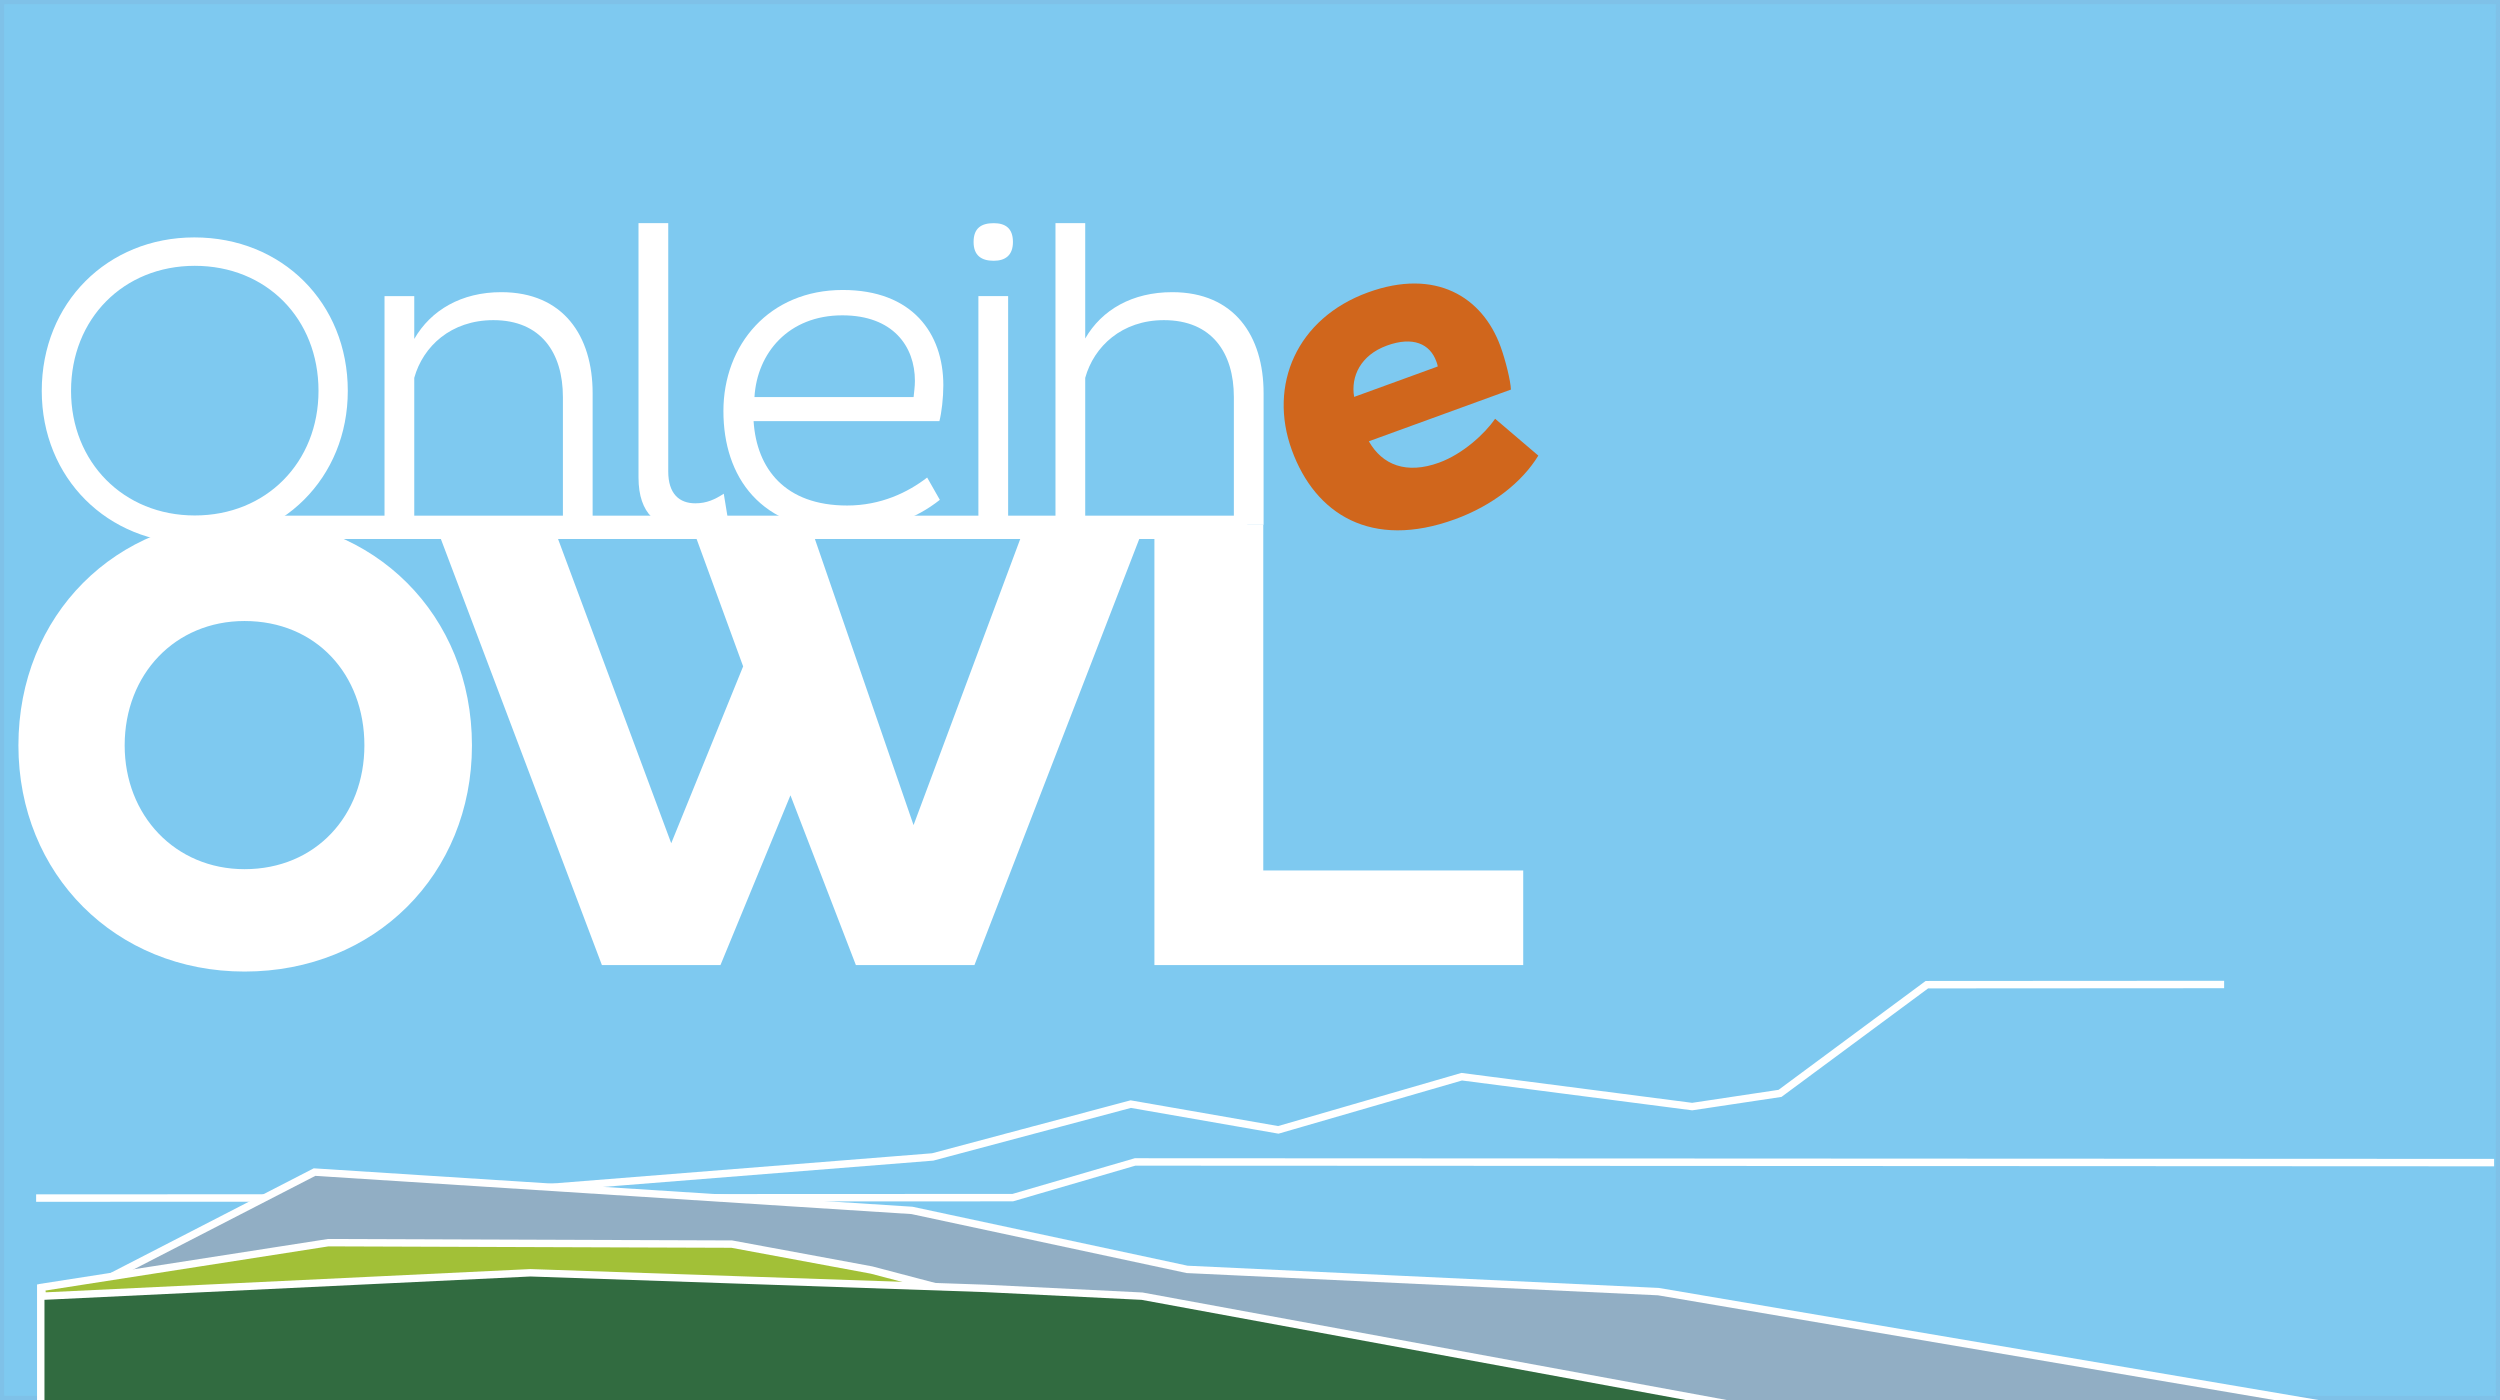 <?xml version="1.0" encoding="utf-8"?>
<!-- Generator: Adobe Illustrator 16.0.0, SVG Export Plug-In . SVG Version: 6.00 Build 0)  -->
<!DOCTYPE svg PUBLIC "-//W3C//DTD SVG 1.1 Tiny//EN" "http://www.w3.org/Graphics/SVG/1.1/DTD/svg11-tiny.dtd">
<svg version="1.1" baseProfile="tiny" id="Ebene_1" xmlns="http://www.w3.org/2000/svg" xmlns:xlink="http://www.w3.org/1999/xlink"
	 x="0px" y="0px" width="300px" height="168px" viewBox="0 0 300 168" xml:space="preserve">
<rect fill="#7EC9F0" width="300" height="168"/>
<g>
	<rect x="0.5" y="0.5" fill="none" width="299" height="167"/>
	<path fill="#7FC1E8" d="M0,168h300V0H0V168z M0.5,0.5h299v167H0.5V0.5z"/>
</g>
<polyline fill="none" stroke="#FFFFFF" stroke-width="0.892" points="266.896,118.139 231.225,118.162 213.604,131.204 
	203.059,132.79 175.405,129.204 153.397,135.584 135.689,132.493 111.92,138.834 62.835,142.745 "/>
<polygon fill="#FFFFFF" points="121.499,143.27 4.336,143.323 4.336,144.216 121.563,144.162 136.239,139.88 299.291,139.96 
	299.291,139.067 136.175,138.987 "/>
<polygon fill="#91AEC4" points="13.279,153.247 17.312,168 275.553,168 199.035,154.997 142.419,152.322 109.467,145.252 
	37.744,140.652 "/>
<polygon fill="#FFFFFF" points="199.057,154.552 142.514,151.886 109.495,144.808 37.648,140.198 12.754,153.016 16.849,168 
	17.773,168 13.805,153.479 37.838,141.104 109.373,145.689 142.399,152.768 198.96,155.437 272.891,168 278.211,168 "/>
<polygon fill="#A2C037" points="4.869,154.635 4.891,167.217 160.916,167.217 104.594,152.406 87.848,149.298 39.419,149.119 "/>
<polygon fill="#FFFFFF" points="87.85,148.851 39.35,148.679 4.634,154.091 4.772,154.972 39.417,149.565 87.767,149.735 
	104.482,152.838 157.466,166.771 4.891,166.771 4.891,167.663 160.916,167.663 161.029,166.785 104.677,151.968 "/>
<path fill="#316B40" d="M4.833,155.544l0.059-0.003v-1.409L4.833,155.544z M4.892,155.541V168h199.851l-67.664-12.456l-18.863-0.937
	l-54.552-1.874L4.892,155.541z"/>
<polygon fill="#FFFFFF" points="137.101,155.099 118.229,154.162 63.642,152.288 5.491,155.079 5.331,154.063 4.445,154.133 
	4.445,168 5.336,168 5.336,155.979 63.648,153.179 118.192,155.053 136.998,155.982 202.279,168 207.203,168 "/>
<line fill="none" stroke="#FFFFFF" stroke-width="2.799" x1="149.68" y1="63.279" x2="26.963" y2="63.279"/>
<g>
	<path fill="none" d="M29.344,74.522c-8.32,0-14.384,6.375-14.384,14.928c0,8.397,6.064,14.851,14.384,14.851
		c8.552,0,14.383-6.453,14.383-14.851C43.727,80.897,37.896,74.522,29.344,74.522z"/>
	<path fill="#FFFFFF" d="M29.344,62.161c-15.473,0-27.135,11.662-27.135,27.29c0,15.473,11.662,27.136,27.135,27.136
		c15.627,0,27.29-11.663,27.29-27.136C56.634,73.822,44.971,62.161,29.344,62.161z M29.344,104.301
		c-8.32,0-14.384-6.453-14.384-14.851c0-8.553,6.064-14.928,14.384-14.928c8.552,0,14.383,6.375,14.383,14.928
		C43.727,97.848,37.896,104.301,29.344,104.301z"/>
</g>
<polygon fill="#FFFFFF" points="102.706,115.808 116.934,115.808 137.383,62.938 123.077,62.938 109.626,99.014 97.186,62.938 
	82.957,62.938 89.177,79.965 80.547,101.19 66.319,62.938 52.246,62.938 72.228,115.808 86.456,115.808 94.853,95.437 "/>
<g>
	<path fill="none" d="M101.081,37.84c-6.454,0-10.231,4.512-10.546,9.81h19.097c0.053-0.577,0.158-1.259,0.158-1.941
		C109.79,41.565,107.167,37.84,101.081,37.84z"/>
	<path fill="none" d="M38.22,46.904c0-8.657-6.243-15.005-14.848-15.005c-8.551,0-14.847,6.348-14.847,15.005
		c0,8.552,6.296,14.952,14.847,14.952C31.978,61.856,38.22,55.456,38.22,46.904z"/>
	<path fill="#FFFFFF" d="M41.735,46.904c0-10.545-7.87-18.415-18.415-18.415c-10.441,0-18.31,7.87-18.31,18.415
		c0,10.44,7.869,18.31,18.31,18.31C33.865,65.214,41.735,57.344,41.735,46.904z M8.525,46.904c0-8.657,6.296-15.005,14.847-15.005
		c8.605,0,14.848,6.348,14.848,15.005c0,8.552-6.243,14.952-14.848,14.952C14.821,61.856,8.525,55.456,8.525,46.904z"/>
	<path fill="#FFFFFF" d="M46.143,35.531v27.439h3.568V45.342c1.049-3.778,4.407-6.925,9.496-6.925c5.718,0,8.342,3.934,8.342,9.233
		v15.32h3.567V47.179c0-6.873-3.515-12.119-10.965-12.119c-4.774,0-8.447,2.151-10.44,5.614v-5.142H46.143z"/>
	<path fill="#FFFFFF" d="M76.621,26.778v30.526c0,4.407,2.308,6.191,5.666,6.191c2.046,0,3.883-0.63,5.037-1.364l-0.472-2.886
		c-1.05,0.682-2.046,1.154-3.411,1.154c-1.941,0-3.252-1.154-3.252-3.83V26.778H76.621z"/>
	<path fill="#FFFFFF" d="M113.2,46.234c0-6.243-3.725-11.437-12.067-11.437c-8.814,0-14.323,6.558-14.323,14.532
		c0,7.87,4.407,14.376,14.743,14.376c4.617,0,8.394-1.469,11.227-3.725l-1.521-2.676c-2.309,1.784-5.562,3.358-9.601,3.358
		c-7.45,0-10.861-4.407-11.228-10.126h22.298C112.99,49.539,113.2,47.756,113.2,46.234z M109.632,47.65H90.535
		c0.315-5.298,4.092-9.81,10.546-9.81c6.086,0,8.709,3.725,8.709,7.869C109.79,46.391,109.685,47.073,109.632,47.65z"/>
	<path fill="#FFFFFF" d="M119.244,26.781c-1.469,0-2.413,0.577-2.413,2.256c0,1.626,0.944,2.256,2.413,2.256
		c1.364,0,2.309-0.63,2.309-2.256C121.553,27.357,120.607,26.781,119.244,26.781z"/>
</g>
<rect x="117.408" y="35.532" fill="#FFFFFF" width="3.568" height="27.439"/>
<path fill="#FFFFFF" d="M140.666,35.06c-4.774,0-8.447,2.098-10.44,5.561V26.778h-3.568V62.97h3.568V45.342
	c1.049-3.777,4.407-6.925,9.443-6.925c5.771,0,8.395,3.934,8.395,9.233v15.32h3.567V47.178
	C151.631,40.305,148.116,35.06,140.666,35.06z"/>
<polygon fill="#FFFFFF" points="182.786,115.808 182.786,104.456 151.593,104.456 151.593,62.938 138.53,62.938 138.53,115.808 "/>
<g>
	<path fill="none" d="M172.356,43.365c-0.76-2.088-2.778-3.042-5.934-1.894c-3.155,1.149-4.351,3.723-3.926,6.158l10.026-3.649
		C172.52,43.813,172.412,43.514,172.356,43.365z"/>
	<path fill="#D0661C" d="M172.688,55.518c-3.919,1.427-6.813,0.284-8.426-2.563l17.049-6.206c-0.038-1.055-0.651-3.534-1.249-5.175
		c-2.172-5.966-7.812-9.43-15.904-6.485c-8.552,3.112-11.979,11.116-9.138,18.921c2.806,7.706,9.539,11.955,19.565,8.306
		c4.53-1.649,8.062-4.454,10.014-7.642l-5.182-4.42C178.173,52.058,175.539,54.481,172.688,55.518z M166.423,41.471
		c3.155-1.148,5.174-0.194,5.934,1.894c0.056,0.149,0.163,0.448,0.167,0.615l-10.026,3.649
		C162.072,45.194,163.268,42.62,166.423,41.471z"/>
</g>
</svg>
